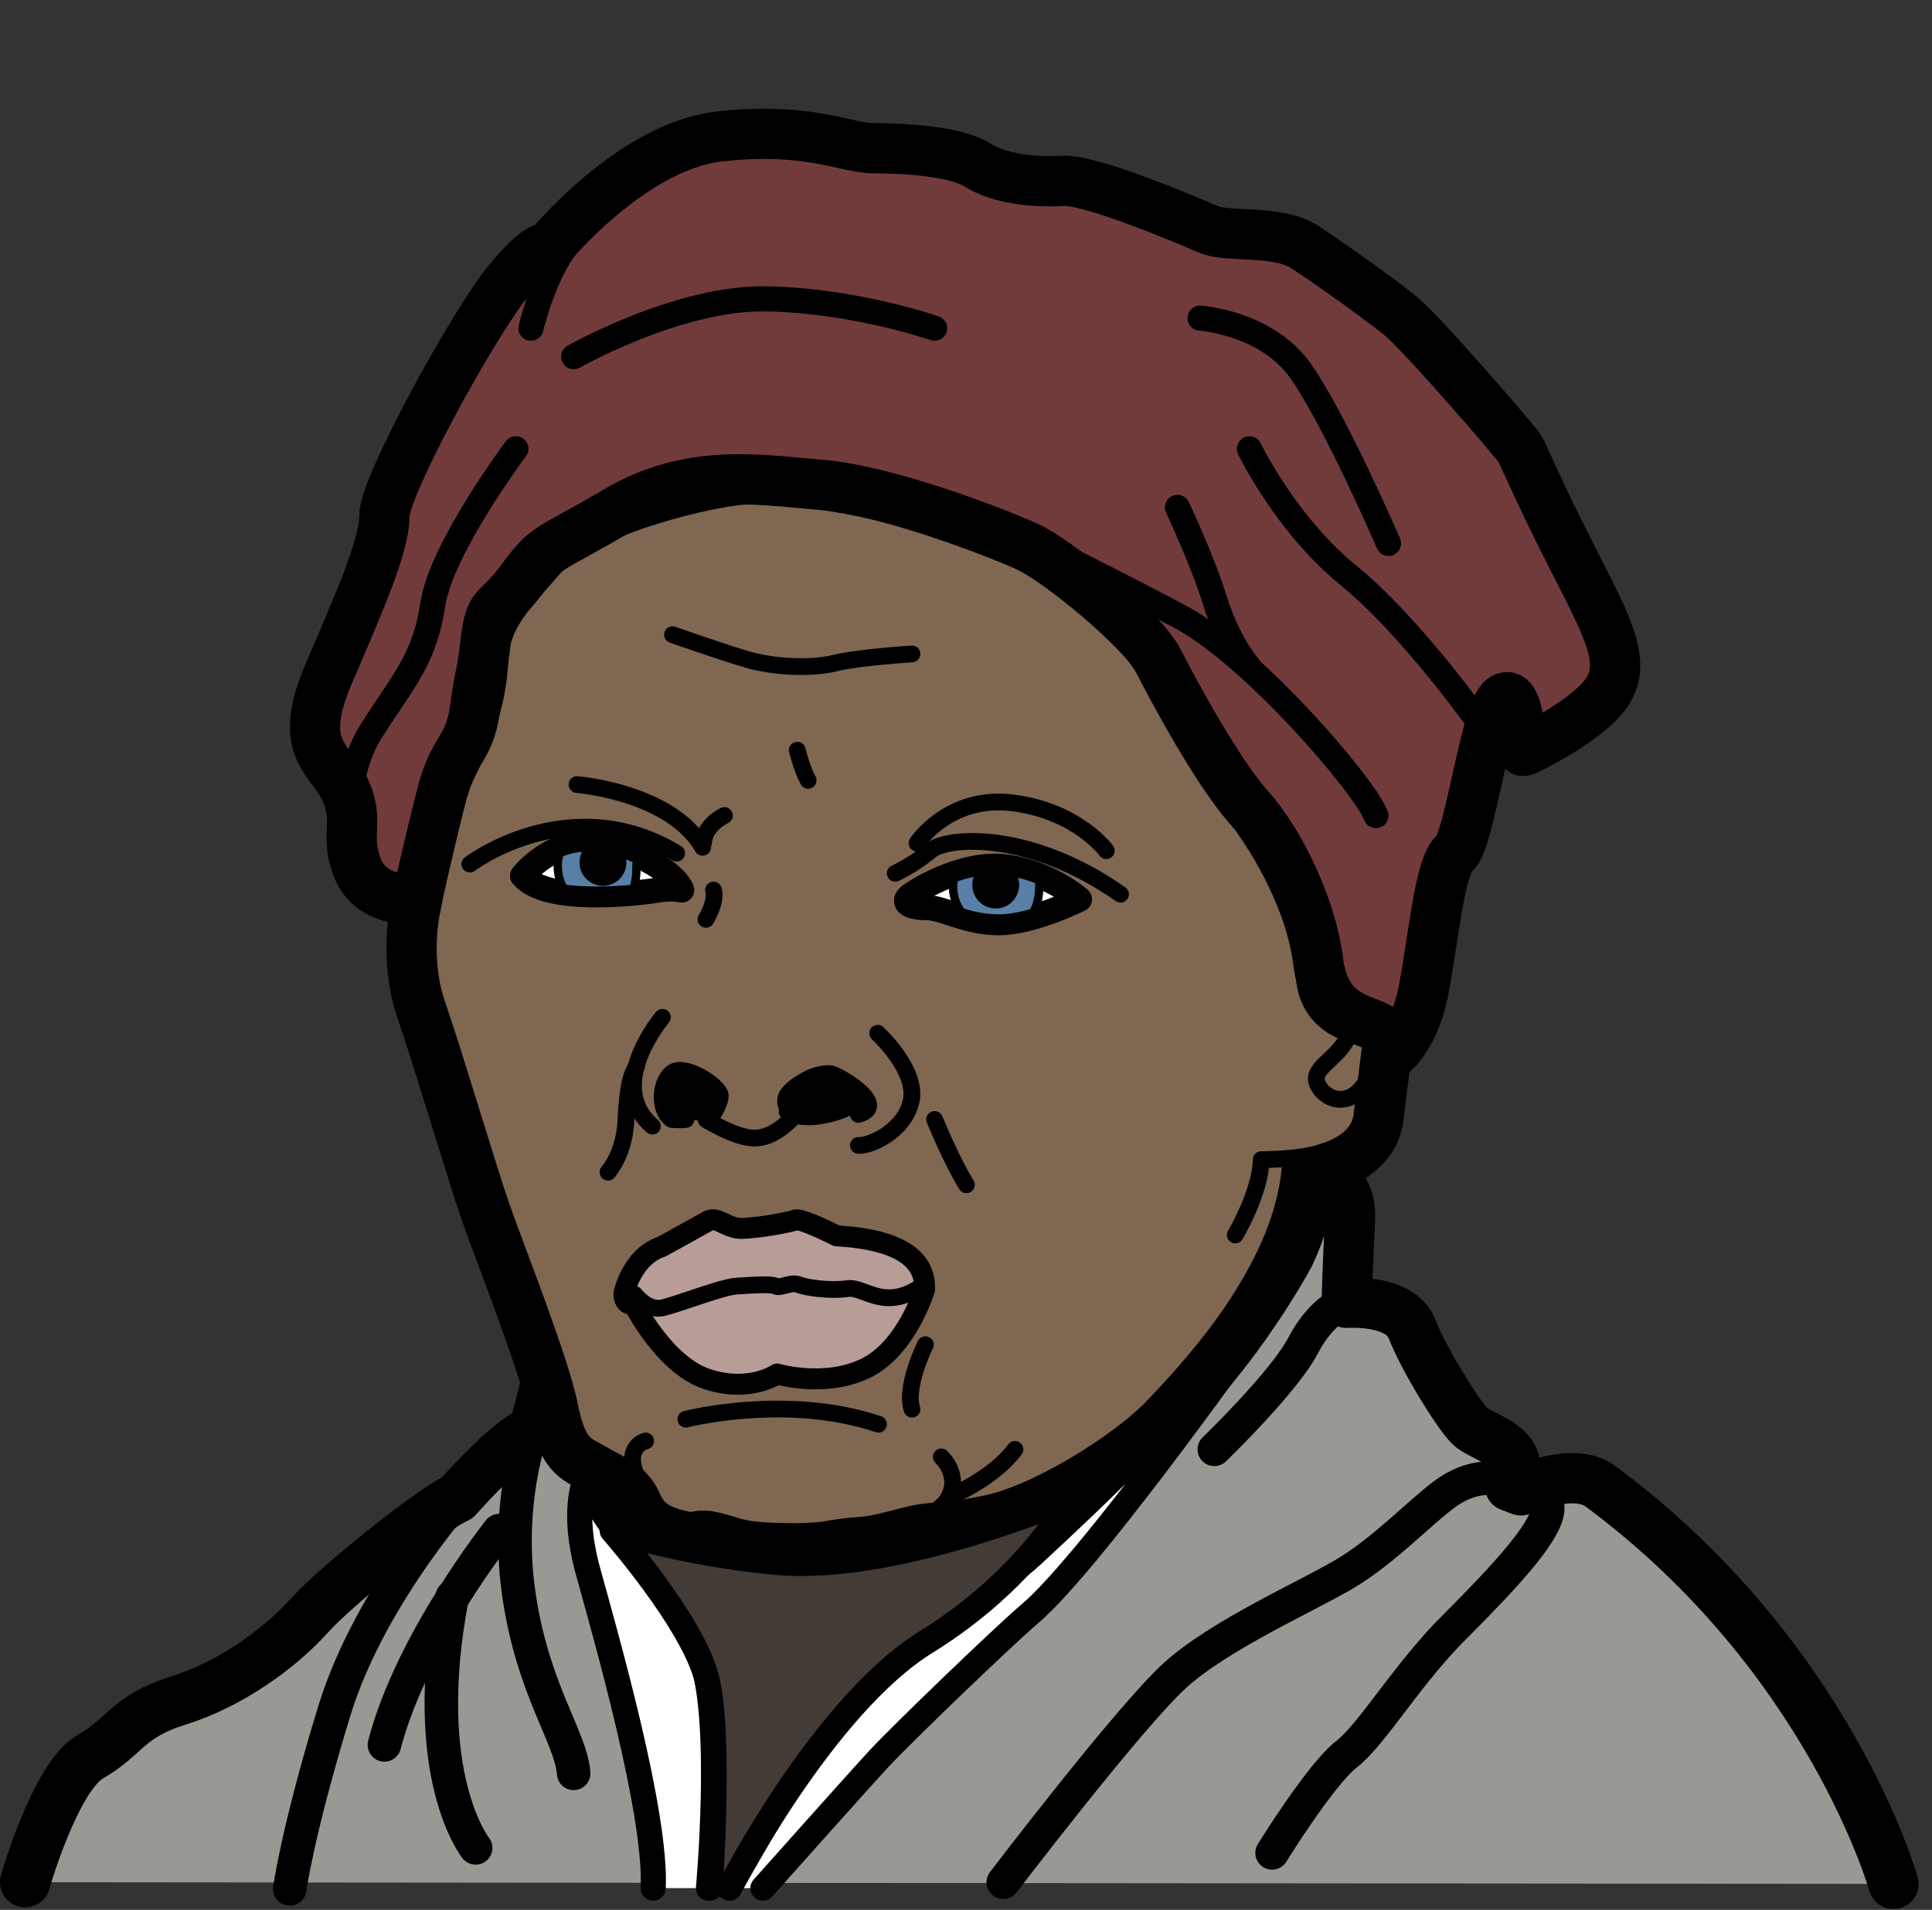 ﻿<?xml version="1.0" encoding="utf-8"?>
<!-- Generator: Adobe Illustrator 25.1.0, SVG Export Plug-In . SVG Version: 6.00 Build 0)  -->
<svg version="1.1" baseProfile="tiny" id="Layer_1" xmlns="http://www.w3.org/2000/svg" xmlns:xlink="http://www.w3.org/1999/xlink" x="0px" y="0px" viewBox="0 0 230.7 228.1" overflow="visible" xml:space="preserve">
<rect x="0" y="0" width="230.7" height="228.1" fill="#333333" stroke="none"/>
<rect x="228.2" y="225.5" fill="none" width="2.5" height="2.6" />
<rect fill="none" width="2.4" height="3.1" />
<path fill="#999892" stroke="#000000" stroke-width="6" stroke-linecap="round" stroke-linejoin="round" stroke-miterlimit="10" d="  M3,224.8c0,0,3.6-12.6,7.8-15s4.4-4.8,10.5-6.7c6.1-1.9,12-6.1,15.6-10.1c3.6-4,15.2-13.1,17.7-14.1c0,0,6.3-7.2,9.1-8l1.5-5.7  c0,0,1.6,8.1,5.6,10.2c4,2.1,5.4,3.6,5.9,5.5c0.5,1.9,5.4,2.9,7.3,2.7c1.9-0.2,4.6,1.3,7.9,1.4c3.3,0.1,8.4-0.7,12.1-0.8  c3.7-0.1,5.8-1.9,9.1-1.9s11.7-1.4,22.5-9.8c10.8-8.4,18.3-22.5,18.3-22.5s2.9-5.6,2.2-9.9c0,0,5.4-0.4,5.1,5.6  c-0.3,6-0.4,9.9-0.4,9.9s6.4-0.5,7.8,3.1c1.4,3.6,5.4,10.1,6.9,11.6s7.4,2.4,4.8,7.2l1.3,0.5c0,0,6.3-2.9,9.5-0.5  c27.4,20.3,35,47.5,35,47.5" />
<path fill="none" stroke="#000000" stroke-width="4" stroke-linecap="round" stroke-linejoin="round" stroke-miterlimit="10" d="  M56.1,177.3c0,0-11.8,12.7-16.2,27.1s-5.3,21.2-5.3,21.2" />
<path fill="none" stroke="#000000" stroke-width="4" stroke-linecap="round" stroke-linejoin="round" stroke-miterlimit="10" d="  M64,169.5c0,0-3.7,8.8-2.1,20.5c1.6,11.7,6.3,17.5,6.6,21.8" />
<path fill="none" stroke="#000000" stroke-width="4" stroke-linecap="round" stroke-linejoin="round" stroke-miterlimit="10" d="  M59.6,182.8c0,0-10.5,13.2-13.7,25.6" />
<path fill="none" stroke="#000000" stroke-width="4" stroke-linecap="round" stroke-linejoin="round" stroke-miterlimit="10" d="  M56.8,220.7c0,0-6.9-8.6-2.8-30" />
<path fill="#FEFFFF" stroke="#000000" stroke-width="3" stroke-linecap="round" stroke-linejoin="round" stroke-miterlimit="10" d="  M87.1,225.5c0,0,9.6-17.6,15.5-23.7c5.9-6.1,16.2-11.9,20.7-16.1c4.5-4.2,26.2-24,28.9-33c0,0,2.7-0.6-7.8,13.7  c-10.5,14.3-17.9,23.4-21.5,26.4c-3.6,3.1-15.4,14.5-17.9,17.2s-13.9,15.5-13.9,15.5" />
<path fill="#FEFFFF" stroke="#000000" stroke-width="3" stroke-linecap="round" stroke-linejoin="round" stroke-miterlimit="10" d="  M84.6,225.5c0,0,1.8-19.7-0.8-27.3c-2.6-7.6-13.6-17-13.6-22.2c0,0-2.2,3.6,0,11.6s8.2,28.9,7.8,37.9" />
<path fill="none" stroke="#000000" stroke-width="4" stroke-linecap="round" stroke-linejoin="round" stroke-miterlimit="10" d="  M160.7,155.5c0,0-2.8,0.8-5.1,5.2S145,173.1,145,173.1" />
<path fill="none" stroke="#000000" stroke-width="4" stroke-linecap="round" stroke-linejoin="round" stroke-miterlimit="10" d="  M119.8,224.8c0,0,15.1-19.8,20.5-24.7c5.4-4.9,15.9-9.5,20.4-12.2s8.8-7.2,11.6-9.3c2.7-2.1,5.9-2.6,7.4-1.4  c1.5,1.3,5.4,0.5,5.1,3.2s-5.2,8-10.9,13.7c-5.8,5.7-10,13-13.1,15.4s-8.9,11.8-8.9,11.8" />
<path fill="#7F6752" stroke="#000000" stroke-width="6" stroke-linecap="round" stroke-linejoin="round" stroke-miterlimit="10" d="  M49.6,108.5c0,0-1.4,6,0.7,12.1c2.1,6.1,6,19.3,7.7,24.2s7.1,18.4,8.1,23.7c1.1,5.4,2.7,5.7,4.6,6.8c1.9,1.1,4.2,2,5.1,3.8  c0.8,1.7,1.5,3.2,4.7,4.1s2.2-0.2,4.8,0.4c2.5,0.6,2.7,1.2,8.3,1.3s5.5-0.5,8.8-0.7c3.2-0.2,5.3-1.2,8-1.6s0.8,0.3,7.5-1  c6.7-1.3,16.8-7.7,21-12c4.2-4.4,15.8-16.5,17.1-29.5c0,0,7.9-0.9,8.6-6.6c0.7-5.7,1.2-9.7,1.2-9.7s-1.3-1.5-3.2-2  c-1.9-0.5-4.7-1.5-4.9-5.6c-0.2-4.1-2.7-11.3-6.8-17.4s-7.4-10.9-10.5-16.7c-3.2-5.8-6.7-9.7-14.6-15.1c-7.9-5.4-25.6-9.8-35.6-9.8  c-5.8,0-21.2,4.3-25.1,8.8c-3.9,4.5-7.2,7.5-7.4,12.7c-0.2,5.3-2.1,9.5-3.9,13.2S49.6,108.5,49.6,108.5z" />
<path fill="#723B3B" stroke="#000000" stroke-width="6" stroke-linecap="round" stroke-linejoin="round" stroke-miterlimit="10" d="  M49.1,107.4c0,0-4.8,0.3-6.4-3.7c-1.6-4,0.3-5.6-1.5-9.4s-5.8-4.8-2-13.7s6.7-15.4,6.7-19s10.7-23,14.7-27.9c4-4.9,4.8-4,4.8-4  s9.9-12.2,20.5-13.4s15.1,1.4,18.4,1.4s9.7,0.3,12.4,2s6.8,2.1,10.2,1.9c3.4-0.2,15.1,4.8,17.4,5.8s8.3,0,11.5,2.1s8.8,6.1,11.4,8.2  s13.9,15.2,14.3,15.9c0.4,0.7,2.5,5.7,6.6,13.7c4.1,8,6,11.8,3.9,15.2s-9.8,7.2-10.1,7.2s-0.4-7.9-2.5-6.2s-3.9,17-5.7,18.4  c-1.8,1.5-2.5,10-3.7,16.3c-1.2,6.3-4.4,8.2-4.4,8.2s0.8-2.8-1.2-3.8s-6.2-1.4-7-7.8c-0.8-6.4-4.5-14.2-8.3-18.4  c-3.8-4.3-8.9-13.8-10.8-17.5c-1.9-3.7-11.9-11.9-15.6-13.6c-3.7-1.7-16.9-6.8-24.8-7.4C90.1,57.2,82.2,56,73.7,61s-8.3,4-11.4,8.2  c-3.1,4.2-3.7,2.6-4.3,7.3c-0.5,4.6-0.7,3.6-1.3,8.3c-0.7,4.8-2.5,4.5-3.9,9.9c-1.4,5.4-3,12.6-3,12.6L49.1,107.4z" />
<path fill="none" stroke="#000000" stroke-width="2" stroke-linecap="round" stroke-linejoin="round" stroke-miterlimit="10" d="  M81.9,169.5c0,0,12-3.1,23,0.6" />
<path fill="none" stroke="#000000" stroke-width="2" stroke-linecap="round" stroke-linejoin="round" stroke-miterlimit="10" d="  M79.1,121.5c0,0-6.9,8.1-1.2,13" />
<path fill="none" stroke="#000000" stroke-width="2" stroke-linecap="round" stroke-linejoin="round" stroke-miterlimit="10" d="  M72.6,140c0,0,1.8-2,2.1-5.6c0.2-3.6,0.4-5.7,1.3-7" />
<path fill="none" stroke="#000000" stroke-width="2" stroke-linecap="round" stroke-linejoin="round" stroke-miterlimit="10" d="  M104.8,123.4c0,0,4.8,4.4,4,8.1c-0.8,3.6-4.9,5.4-6.3,5.3" />
<path fill="#B79C97" stroke="#000000" stroke-width="2.5" stroke-linecap="round" stroke-linejoin="round" stroke-miterlimit="10" d="  M99.9,147.6L99.9,147.6c0,0-4.1-2.1-4.9-1.9c-0.8,0.3-4.1,0.9-6.1,1c-2,0.2-3.2-1.5-4.3-0.9s-5.6,3.1-5.6,3.1l0,0  c-3.6,1.2-4.5,5.6-4.5,5.6c0,1.5,1.2,1.3,1.2,1.3s3.6,7.2,8.7,8.9c5.1,1.7,8.4-0.6,8.4-0.6s5.7,1.7,10.6-0.7c4.9-2.4,7-9.4,7-9.4  C110.6,149.3,105.2,147.9,99.9,147.6z" />
<path fill="none" stroke="#000000" stroke-width="2" stroke-linecap="round" stroke-linejoin="round" stroke-miterlimit="10" d="  M84.3,133.7c0,0,3.9,2.5,6.2,2.2c2.4-0.2,4.5-2.8,4.5-2.8s-1.6-0.7-1.1-2.1c0.5-1.3,4.1-3.2,5.5-2.7c1.4,0.5,6.7,3.8,3.1,4.8" />
<path stroke="#000000" stroke-width="2" stroke-linecap="round" stroke-linejoin="round" stroke-miterlimit="10" d="M84.6,133.9  c0,0,1.5-2.1,1.4-3.1s-3.6-3.4-5.3-2.9c-1.7,0.5-2.4,4.4-0.5,5.8c0,0,1.2,0.1,1.7,0" />
<path fill="#FEFFFF" stroke="#000000" stroke-width="3" stroke-linecap="round" stroke-linejoin="round" stroke-miterlimit="10" d="  M108.9,106.8c0,0,5.5-3.8,10.9-3.3c5.4,0.6,9.1,3.9,9.1,3.9s-5.6,2.8-9.6,2.8s-6.6-1.8-8.7-1.8S107.5,107.7,108.9,106.8z" />
<path fill="#FEFFFF" stroke="#000000" stroke-width="3" stroke-linecap="round" stroke-linejoin="round" stroke-miterlimit="10" d="  M62.4,104.6c0,0,2.9-3.8,7.6-3.9s10.6,3.4,11.4,5.6c0,0-1.2-0.3-2.8,0C76.8,106.6,65.4,108.1,62.4,104.6z" />
<path fill="none" stroke="#000000" stroke-width="2" stroke-linecap="round" stroke-linejoin="round" stroke-miterlimit="10" d="  M68.9,93.7c0,0,11.2,0.9,15,7.5" />
<path fill="none" stroke="#000000" stroke-width="2" stroke-linecap="round" stroke-linejoin="round" stroke-miterlimit="10" d="  M56.1,103.2c0,0,11.9-9,24.7-1.3" />
<path fill="none" stroke="#000000" stroke-width="2" stroke-linecap="round" stroke-linejoin="round" stroke-miterlimit="10" d="  M109.5,100.7c0,0,3.8-5.8,11.5-4.8s11.1,5.7,11.1,5.7" />
<path fill="none" stroke="#000000" stroke-width="2" stroke-linecap="round" stroke-linejoin="round" stroke-miterlimit="10" d="  M106.9,104.3c0,0,2.2-1,4.2-2.7c2-1.7,11.9-2.4,22.7,5.2" />
<path fill="none" stroke="#000000" stroke-width="2" stroke-linecap="round" stroke-linejoin="round" stroke-miterlimit="10" d="  M80.3,75.8c0,0,5.4,1.9,8.7,2.9c3.3,1,7.8,1.2,10.7,0.5c2.8-0.7,9.2-1.1,9.2-1.1" />
<path fill="#587FA5" stroke="#000000" stroke-miterlimit="10" d="M123.9,104.5c0.4,0.2,0.2,0.9,0.2,1.3c0,1.6-0.4,3.5-1.8,4  c-2.8,0.8-6.9-0.2-6.9-0.2c-1-0.9-1.6-2.3-1.6-3.7c0-0.5,0.1-1.1,0.2-1.6C114,104.3,119.5,102.1,123.9,104.5z" />
<path fill="#587FA5" stroke="#000000" stroke-miterlimit="10" d="M75.8,102.1c0.4,0.2,0.2,0.9,0.2,1.3c0,1.3-0.1,3.2-1.2,3.4  c-1.9,0.3-7.3-0.4-7.3-0.4c-0.6-0.8-0.9-1.9-0.9-3c0-0.6,0.1-1.2,0.3-1.7C66.8,101.8,70.6,99.3,75.8,102.1z" />
<circle stroke="#000000" stroke-miterlimit="10" cx="72" cy="103" r="2.3" />
<circle stroke="#000000" stroke-miterlimit="10" cx="118.9" cy="105.7" r="2.3" />
<path fill="#9CC323" stroke="#000000" stroke-width="2" stroke-linecap="round" stroke-linejoin="round" stroke-miterlimit="10" d="  M111.6,133.7c0,0,2,4.9,3.8,7.8" />
<path fill="none" stroke="#000000" stroke-width="2" stroke-linecap="round" stroke-linejoin="round" stroke-miterlimit="10" d="  M147.5,147.5c0,0,3-5,3.1-9c0,0,5.3,0,7.6-1" />
<path fill="none" stroke="#000000" stroke-width="2" stroke-linecap="round" stroke-linejoin="round" stroke-miterlimit="10" d="  M160.2,121.5c0,0,1.9,0.8,0.4,3c-1.4,2.2-4,3.2-3.3,4.9c0.6,1.7,3.8,3.5,6.1-0.6" />
<path fill="none" stroke="#000000" stroke-width="2" stroke-linecap="round" stroke-linejoin="round" stroke-miterlimit="10" d="  M107.5,183.5c0,0,5.2-3.3,6-4.8c0,0,5.1-2.1,7.7-5.6" />
<path fill="none" stroke="#000000" stroke-width="2" stroke-linecap="round" stroke-linejoin="round" stroke-miterlimit="10" d="  M95.2,89.6c0,0,0.6,2.4,1.3,3.6" />
<path fill="none" stroke="#000000" stroke-width="2" stroke-linecap="round" stroke-linejoin="round" stroke-miterlimit="10" d="  M86.5,97.4c0,0-2.4,1.1-2.5,3.3" />
<path fill="none" stroke="#000000" stroke-width="2" stroke-linecap="round" stroke-linejoin="round" stroke-miterlimit="10" d="  M84.3,109.8c0,0,1.3-2.1,0.9-3.5" />
<path fill="none" stroke="#000000" stroke-width="2" stroke-linecap="round" stroke-linejoin="round" stroke-miterlimit="10" d="  M112.4,174c0,0,2.6,2.4,0.6,5.3" />
<path fill="none" stroke="#000000" stroke-width="3" stroke-linecap="round" stroke-linejoin="round" stroke-miterlimit="10" d="  M42.1,100.7c0,0-1.6-7.4,2.3-13.5s6.3-8.5,7.3-15.1c1-6.6,9.9-18.5,9.9-18.5" />
<path fill="none" stroke="#000000" stroke-width="3" stroke-linecap="round" stroke-linejoin="round" stroke-miterlimit="10" d="  M126.2,66.1c0,0,6.1,3,14.8,7.6c8.7,4.7,21.9,20.1,23.3,23.7" />
<path fill="none" stroke="#000000" stroke-width="3" stroke-linecap="round" stroke-linejoin="round" stroke-miterlimit="10" d="  M149.2,53.6c0,0,4.3,9,11.8,15.1s15.7,17.7,15.7,17.7" />
<path fill="none" stroke="#000000" stroke-width="3" stroke-linecap="round" stroke-linejoin="round" stroke-miterlimit="10" d="  M140.6,60.6c0,0,2.9,6.1,4.5,11.2c1.6,5.1,4,7.8,4,7.8" />
<path fill="none" stroke="#000000" stroke-width="3" stroke-linecap="round" stroke-linejoin="round" stroke-miterlimit="10" d="  M143.3,38c0,0,7.9,0.5,12,6.3s10.5,20.6,10.5,20.6" />
<path fill="none" stroke="#000000" stroke-width="3" stroke-linecap="round" stroke-linejoin="round" stroke-miterlimit="10" d="  M68.5,42.6c0,0,12.7-7.2,23.2-6.9c10.4,0.2,19.9,3.5,19.9,3.5" />
<path fill="none" stroke="#000000" stroke-width="3" stroke-linecap="round" stroke-linejoin="round" stroke-miterlimit="10" d="  M63.4,39.2c0,0,1.7-7.3,5-10.7" />
<path fill="none" stroke="#000000" stroke-width="2" stroke-linecap="round" stroke-linejoin="round" stroke-miterlimit="10" d="  M75.8,154.6c0,0,1.5,2,3.3,1.6c2.4-0.6,7.1-2.5,8.9-2.6c1.7-0.1,4-0.3,4.6,0c0.6,0.3,1.8-0.5,2.7-0.2c0.9,0.4,3.8,0.8,5.9,0.5  s4.5,3,9.3-0.6" />
<path stroke="#000000" stroke-width="2" stroke-linecap="round" stroke-linejoin="round" stroke-miterlimit="10" d="M94,132.8  c0,0,0.5-3.8,3.8-4.4c3.3-0.6,4.7,3.1,4.7,3.1s-1.4,1.2-4.2,1.7C95.4,133.8,94,132.8,94,132.8z" />
<path fill="none" stroke="#000000" stroke-width="2" stroke-linecap="round" stroke-linejoin="round" stroke-miterlimit="10" d="  M108.9,106.8c0,0,5.5-3.8,10.9-3.3c5.4,0.6,9.1,3.9,9.1,3.9s-5.6,2.8-9.6,2.8s-6.6-1.8-8.7-1.8S107.5,107.7,108.9,106.8z" />
<path fill="none" stroke="#000000" stroke-width="2" stroke-linecap="round" stroke-linejoin="round" stroke-miterlimit="10" d="  M62.4,104.6c0,0,2.9-3.8,7.6-3.9s10.6,3.4,11.4,5.6c0,0-1.2-0.3-2.8,0C76.8,106.6,65.4,108.1,62.4,104.6z" />
<path fill="#423B36" stroke="#000000" stroke-width="3" stroke-linecap="round" stroke-linejoin="round" stroke-miterlimit="10" d="  M87.1,225.5c0,0,11.2-21.8,23.5-29.4s17.3-17.2,17.3-17.2s-20.9,9-35.2,7.7c-10.9-1-19.6-3.8-19.6-3.8s9.6,10.9,11.3,17.7  c1.7,6.8,0.4,25,0.4,25" />
<path fill="none" stroke="#000000" stroke-width="2" stroke-linecap="round" stroke-linejoin="round" stroke-miterlimit="10" d="  M110.5,160.6c0,0-2.5,5-1.6,7.7" />
<path fill="none" stroke="#000000" stroke-width="2" stroke-linecap="round" stroke-linejoin="round" stroke-miterlimit="10" d="  M77.1,172.1c0,0-2.7,0.6-1,4.4" />
</svg>